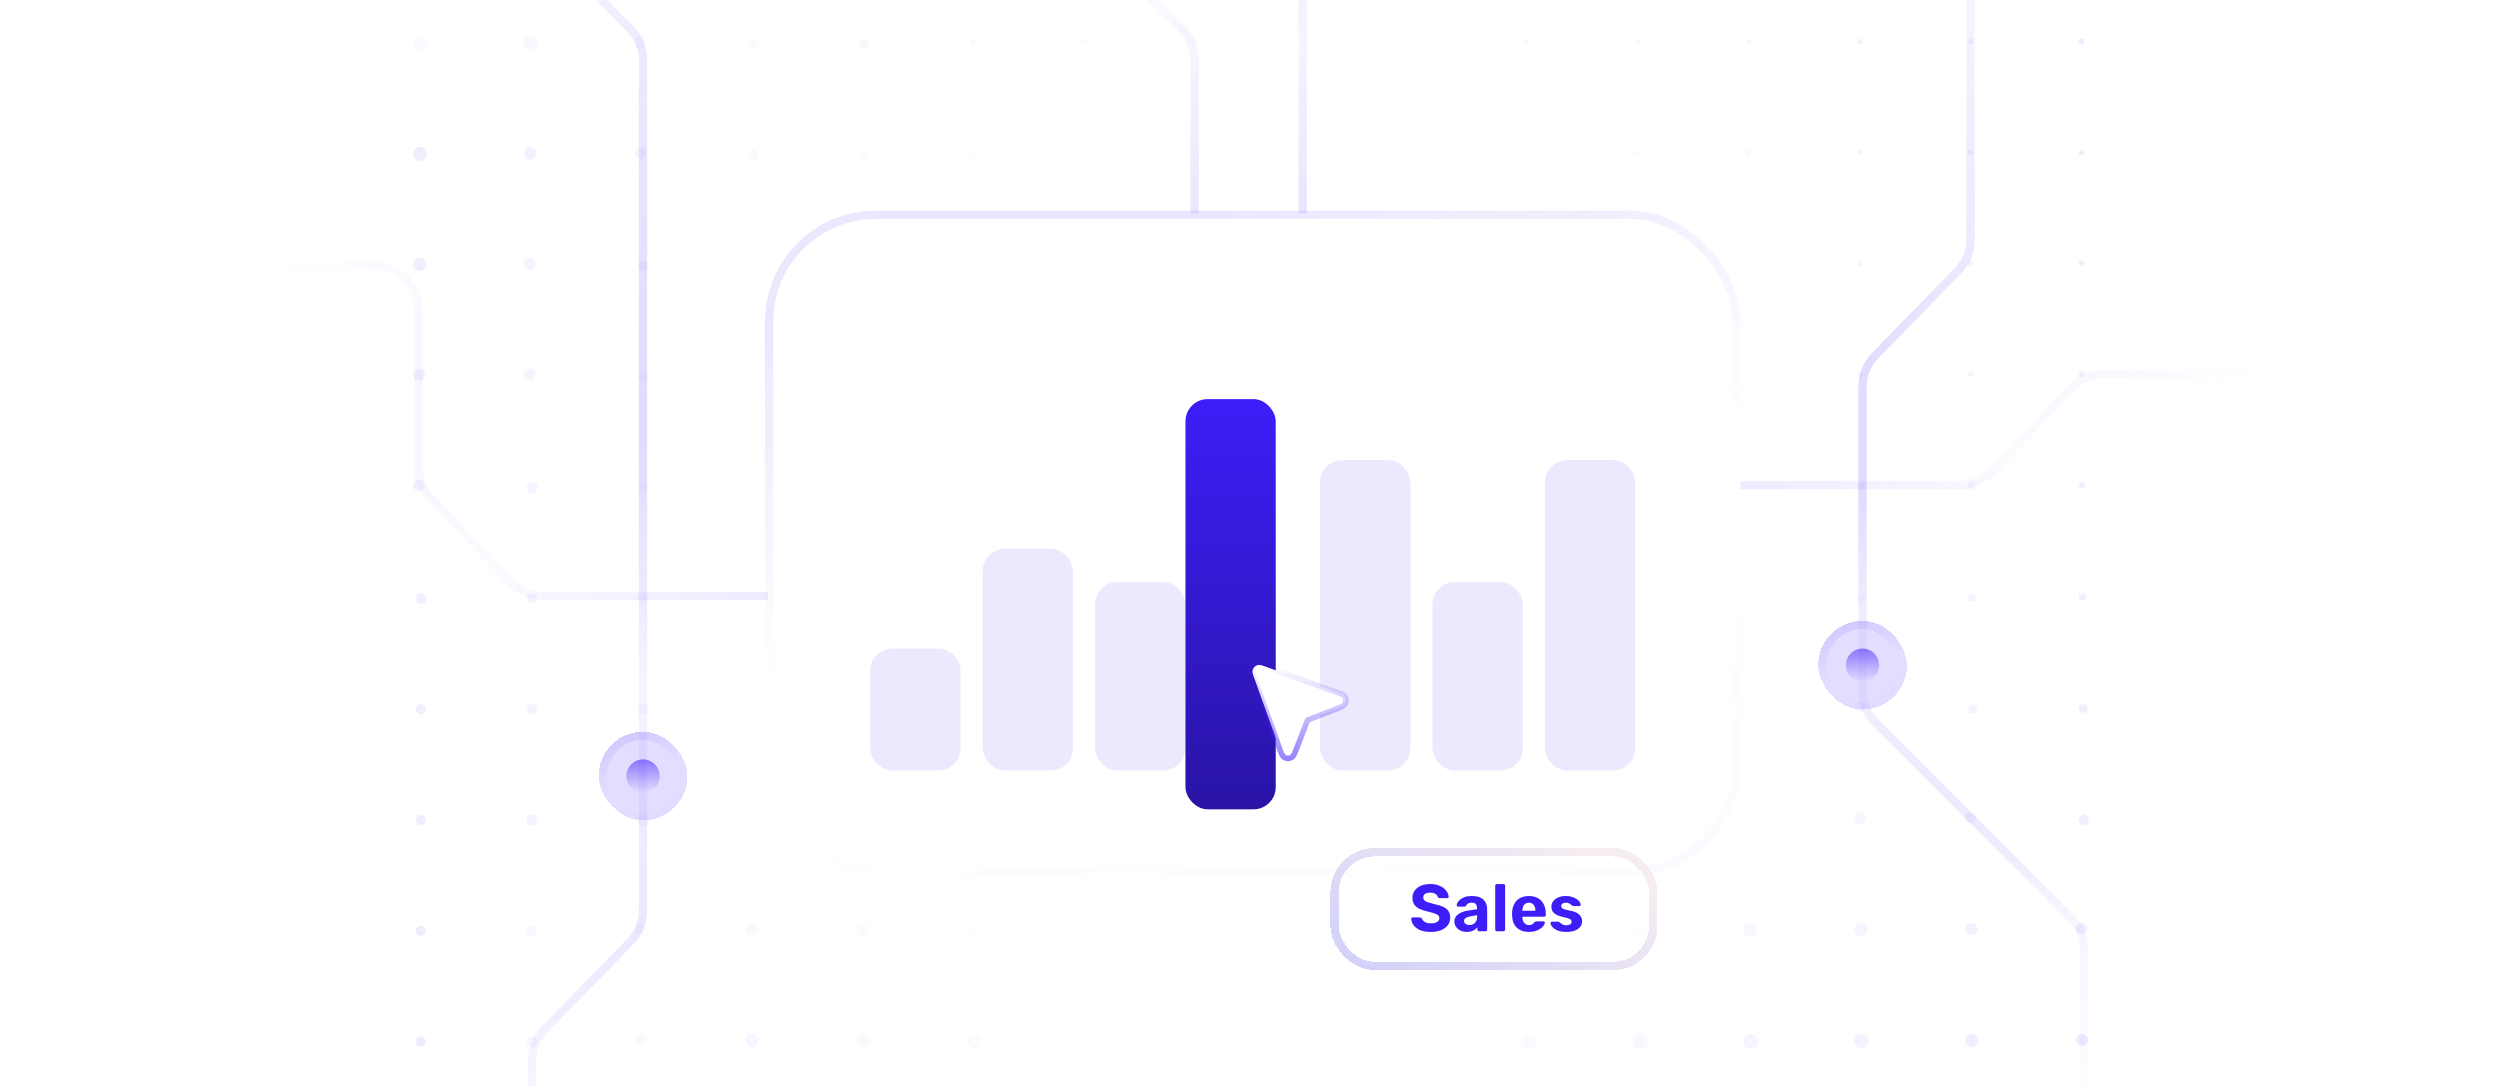 <?xml version="1.0" encoding="UTF-8"?> <svg xmlns="http://www.w3.org/2000/svg" width="451" height="196" viewBox="0 0 451 196" fill="none"><g clip-path="url(#clip0_5717_33698)"><g clip-path="url(#clip1_5717_33698)"><mask id="mask0_5717_33698" style="mask-type:alpha" maskUnits="userSpaceOnUse" x="42" y="-86" width="368" height="368"><circle cx="226" cy="98" r="184" fill="url(#paint0_radial_5717_33698)"></circle></mask><g mask="url(#mask0_5717_33698)"><g opacity="0.1"><circle opacity="0.3" cx="75.866" cy="7.866" r="1.366" fill="#3D1EF8"></circle><circle opacity="0.4" cx="95.748" cy="7.748" r="1.248" fill="#3D1EF8"></circle><circle opacity="0.4" cx="115.609" cy="7.609" r="1.109" fill="#3D1EF8"></circle><circle opacity="0.4" cx="135.97" cy="7.97" r="0.97" fill="#3D1EF8"></circle><circle cx="155.832" cy="7.832" r="0.832" fill="#3D1EF8"></circle><circle cx="175.673" cy="7.673" r="0.673" fill="#3D1EF8"></circle><circle cx="195.555" cy="7.555" r="0.555" fill="#3D1EF8"></circle><circle cx="215.5" cy="7.5" r="0.5" fill="#3D1EF8"></circle><circle cx="235.5" cy="7.5" r="0.5" fill="#3D1EF8"></circle><circle cx="255.5" cy="7.5" r="0.5" fill="#3D1EF8"></circle><circle cx="275.5" cy="7.5" r="0.5" fill="#3D1EF8"></circle><circle cx="295.5" cy="7.5" r="0.5" fill="#3D1EF8"></circle><circle cx="315.5" cy="7.5" r="0.5" fill="#3D1EF8"></circle><circle cx="335.5" cy="7.5" r="0.5" fill="#3D1EF8"></circle><circle cx="355.5" cy="7.5" r="0.5" fill="#3D1EF8"></circle><circle cx="375.5" cy="7.5" r="0.5" fill="#3D1EF8"></circle><circle cx="75.767" cy="27.767" r="1.267" fill="#3D1EF8"></circle><circle cx="95.668" cy="27.668" r="1.168" fill="#3D1EF8"></circle><circle cx="115.55" cy="27.55" r="1.05" fill="#3D1EF8"></circle><circle cx="135.911" cy="27.911" r="0.911" fill="#3D1EF8"></circle><circle cx="155.812" cy="27.812" r="0.812" fill="#3D1EF8"></circle><circle cx="175.673" cy="27.673" r="0.673" fill="#3D1EF8"></circle><circle cx="195.574" cy="27.574" r="0.574" fill="#3D1EF8"></circle><circle cx="215.515" cy="27.515" r="0.515" fill="#3D1EF8"></circle><circle cx="235.5" cy="27.5" r="0.5" fill="#3D1EF8"></circle><circle cx="255.5" cy="27.5" r="0.5" fill="#3D1EF8"></circle><circle cx="275.5" cy="27.5" r="0.5" fill="#3D1EF8"></circle><circle cx="295.5" cy="27.5" r="0.5" fill="#3D1EF8"></circle><circle cx="315.5" cy="27.5" r="0.5" fill="#3D1EF8"></circle><circle cx="335.5" cy="27.5" r="0.5" fill="#3D1EF8"></circle><circle cx="355.5" cy="27.5" r="0.5" fill="#3D1EF8"></circle><circle cx="375.5" cy="27.5" r="0.5" fill="#3D1EF8"></circle><circle cx="75.688" cy="47.688" r="1.188" fill="#3D1EF8"></circle><circle cx="95.589" cy="47.589" r="1.089" fill="#3D1EF8"></circle><circle cx="115.99" cy="47.99" r="0.99" fill="#3D1EF8"></circle><circle cx="335.5" cy="47.5" r="0.5" fill="#3D1EF8"></circle><circle cx="355.5" cy="47.5" r="0.5" fill="#3D1EF8"></circle><circle cx="375.5" cy="47.5" r="0.5" fill="#3D1EF8"></circle><circle cx="75.589" cy="67.589" r="1.089" fill="#3D1EF8"></circle><circle cx="95.53" cy="67.53" r="1.03" fill="#3D1EF8"></circle><circle cx="115.951" cy="67.951" r="0.951" fill="#3D1EF8"></circle><circle cx="335.555" cy="67.555" r="0.555" fill="#3D1EF8"></circle><circle cx="355.5" cy="67.5" r="0.5" fill="#3D1EF8"></circle><circle cx="375.5" cy="67.5" r="0.5" fill="#3D1EF8"></circle><circle cx="75.53" cy="87.53" r="1.03" fill="#3D1EF8"></circle><circle cx="95.99" cy="87.99" r="0.99" fill="#3D1EF8"></circle><circle cx="115.951" cy="87.951" r="0.951" fill="#3D1EF8"></circle><circle cx="335.713" cy="87.713" r="0.713" fill="#3D1EF8"></circle><circle cx="355.634" cy="87.634" r="0.634" fill="#3D1EF8"></circle><circle cx="375.574" cy="87.574" r="0.574" fill="#3D1EF8"></circle><circle cx="75.97" cy="107.97" r="0.97" fill="#3D1EF8"></circle><circle cx="95.951" cy="107.951" r="0.951" fill="#3D1EF8"></circle><circle cx="115.951" cy="107.951" r="0.951" fill="#3D1EF8"></circle><circle cx="335.871" cy="107.871" r="0.871" fill="#3D1EF8"></circle><circle cx="355.792" cy="107.792" r="0.792" fill="#3D1EF8"></circle><circle cx="375.693" cy="107.693" r="0.693" fill="#3D1EF8"></circle><circle cx="75.951" cy="127.951" r="0.951" fill="#3D1EF8"></circle><circle cx="95.951" cy="127.951" r="0.951" fill="#3D1EF8"></circle><circle cx="115.97" cy="127.97" r="0.97" fill="#3D1EF8"></circle><circle cx="335.51" cy="127.51" r="1.01" fill="#3D1EF8"></circle><circle cx="355.911" cy="127.911" r="0.911" fill="#3D1EF8"></circle><circle cx="375.812" cy="127.812" r="0.812" fill="#3D1EF8"></circle><circle cx="75.911" cy="147.911" r="0.911" fill="#3D1EF8"></circle><circle cx="95.951" cy="147.951" r="0.951" fill="#3D1EF8"></circle><circle cx="115.99" cy="147.99" r="0.99" fill="#3D1EF8"></circle><circle cx="335.589" cy="147.589" r="1.089" fill="#3D1EF8"></circle><circle cx="355.51" cy="147.51" r="1.01" fill="#3D1EF8"></circle><circle cx="375.911" cy="147.911" r="0.911" fill="#3D1EF8"></circle><circle cx="75.911" cy="167.911" r="0.911" fill="#3D1EF8"></circle><circle opacity="0.5" cx="95.951" cy="167.951" r="0.951" fill="#3D1EF8"></circle><circle opacity="0.5" cx="115.53" cy="167.53" r="1.03" fill="#3D1EF8"></circle><circle cx="135.609" cy="167.609" r="1.109" fill="#3D1EF8"></circle><circle cx="155.668" cy="167.668" r="1.168" fill="#3D1EF8"></circle><circle cx="175.728" cy="167.728" r="1.228" fill="#3D1EF8"></circle><circle cx="275.807" cy="167.807" r="1.307" fill="#3D1EF8"></circle><circle cx="295.787" cy="167.787" r="1.287" fill="#3D1EF8"></circle><circle cx="315.748" cy="167.748" r="1.248" fill="#3D1EF8"></circle><circle cx="335.708" cy="167.708" r="1.208" fill="#3D1EF8"></circle><circle cx="355.609" cy="167.609" r="1.109" fill="#3D1EF8"></circle><circle cx="375.51" cy="167.51" r="1.01" fill="#3D1EF8"></circle><circle cx="75.891" cy="187.891" r="0.891" fill="#3D1EF8"></circle><circle opacity="0.5" cx="95.97" cy="187.97" r="0.97" fill="#3D1EF8"></circle><circle opacity="0.5" cx="115.55" cy="187.55" r="1.05" fill="#3D1EF8"></circle><circle cx="135.649" cy="187.649" r="1.149" fill="#3D1EF8"></circle><circle cx="155.728" cy="187.728" r="1.228" fill="#3D1EF8"></circle><circle cx="175.807" cy="187.807" r="1.307" fill="#3D1EF8"></circle><circle cx="275.906" cy="187.906" r="1.406" fill="#3D1EF8"></circle><circle cx="295.886" cy="187.886" r="1.386" fill="#3D1EF8"></circle><circle cx="315.847" cy="187.847" r="1.347" fill="#3D1EF8"></circle><circle cx="335.787" cy="187.787" r="1.287" fill="#3D1EF8"></circle><circle cx="355.708" cy="187.708" r="1.208" fill="#3D1EF8"></circle><circle cx="375.589" cy="187.589" r="1.089" fill="#3D1EF8"></circle></g></g></g><mask id="mask1_5717_33698" style="mask-type:alpha" maskUnits="userSpaceOnUse" x="42" y="-86" width="368" height="368"><circle cx="226" cy="98" r="184" fill="url(#paint1_radial_5717_33698)"></circle></mask><g mask="url(#mask1_5717_33698)"><path opacity="0.25" d="M138.5 107.5H97.934C95.742 107.5 93.645 106.6 92.135 105.01L77.7 89.816C76.287 88.329 75.5 86.357 75.5 84.306V56C75.5 51.582 71.918 48 67.5 48H42.5" stroke="url(#paint2_linear_5717_33698)" stroke-width="1.5"></path><path opacity="0.5" d="M96 -93.5V-15.814C96 -13.692 96.843 -11.657 98.343 -10.157L113.657 5.157C115.157 6.657 116 8.692 116 10.814V109V164.244C116 166.332 115.184 168.336 113.726 169.831L98.274 185.669C96.816 187.164 96 189.168 96 191.256V296" stroke="url(#paint3_linear_5717_33698)" stroke-width="1.5"></path><path opacity="0.25" d="M314 87.5H353.566C355.758 87.5 357.855 86.6 359.366 85.01L373.634 69.99C375.145 68.4 377.242 67.5 379.434 67.5H419.5" stroke="url(#paint4_linear_5717_33698)" stroke-width="1.5"></path><path opacity="0.5" d="M355.5 -33.5V43.245C355.5 45.332 354.685 47.336 353.228 48.83L338.272 64.17C336.815 65.664 336 67.668 336 69.754L336 88V124.686C336 126.808 336.843 128.843 338.343 130.343L373.657 165.657C375.157 167.157 376 169.192 376 171.314V279" stroke="url(#paint5_linear_5717_33698)" stroke-width="1.5"></path><path opacity="0.25" d="M196 -118.5V-15.314C196 -13.192 196.843 -11.157 198.343 -9.657L213.157 5.157C214.657 6.657 215.5 8.692 215.5 10.814V38.5" stroke="url(#paint6_linear_5717_33698)" stroke-width="1.5"></path><path opacity="0.5" d="M235 38.5V-29.186C235 -31.308 235.843 -33.343 237.343 -34.843L252.657 -50.157C254.157 -51.657 255 -53.692 255 -55.814V-106.5" stroke="url(#paint7_linear_5717_33698)" stroke-width="1.5"></path></g><g filter="url(#filter0_i_5717_33698)" data-figma-bg-blur-radius="100"><rect x="138.75" y="38.75" width="174.5" height="118.5" rx="19.25" stroke="url(#paint8_linear_5717_33698)" stroke-opacity="0.25" stroke-width="1.5"></rect></g><rect data-figma-bg-blur-radius="100" x="157" y="117" width="16.286" height="22" rx="4" fill="#3D1EF8" fill-opacity="0.1"></rect><rect data-figma-bg-blur-radius="100" x="177.286" y="99" width="16.286" height="40" rx="4" fill="#3D1EF8" fill-opacity="0.1"></rect><rect data-figma-bg-blur-radius="100" x="197.571" y="105" width="16.286" height="34" rx="4" fill="#3D1EF8" fill-opacity="0.1"></rect><g filter="url(#filter4_dd_5717_33698)"><rect x="217.857" y="65" width="16.286" height="74" rx="4" fill="url(#paint9_linear_5717_33698)"></rect></g><rect data-figma-bg-blur-radius="100" x="238.143" y="83" width="16.286" height="56" rx="4" fill="#3D1EF8" fill-opacity="0.1"></rect><rect data-figma-bg-blur-radius="100" x="258.429" y="105" width="16.286" height="34" rx="4" fill="#3D1EF8" fill-opacity="0.1"></rect><rect data-figma-bg-blur-radius="100" x="278.714" y="83" width="16.286" height="56" rx="4" fill="#3D1EF8" fill-opacity="0.1"></rect><g filter="url(#filter8_dddd_5717_33698)"><path d="M228.084 107.183C227.896 107.116 227.705 107.047 227.545 107.006C227.392 106.966 227.097 106.9 226.782 107.01C226.419 107.135 226.135 107.42 226.009 107.782C225.9 108.098 225.966 108.392 226.005 108.545C226.047 108.706 226.116 108.896 226.183 109.084L230.957 122.383C231.041 122.617 231.121 122.841 231.201 123.013C231.268 123.159 231.42 123.478 231.751 123.658C232.114 123.855 232.55 123.861 232.917 123.674C233.253 123.502 233.414 123.187 233.485 123.043C233.569 122.873 233.655 122.651 233.745 122.42L235.894 116.894L241.42 114.745C241.651 114.655 241.873 114.569 242.043 114.485C242.187 114.414 242.502 114.253 242.673 113.918C242.861 113.55 242.855 113.114 242.658 112.752C242.478 112.42 242.159 112.268 242.013 112.201C241.841 112.122 241.617 112.041 241.383 111.957L228.084 107.183Z" fill="white"></path><path d="M228.084 107.183C227.896 107.116 227.705 107.047 227.545 107.006C227.392 106.966 227.097 106.9 226.782 107.01C226.419 107.135 226.135 107.42 226.009 107.782C225.9 108.098 225.966 108.392 226.005 108.545C226.047 108.706 226.116 108.896 226.183 109.084L230.957 122.383C231.041 122.617 231.121 122.841 231.201 123.013C231.268 123.159 231.42 123.478 231.751 123.658C232.114 123.855 232.55 123.861 232.917 123.674C233.253 123.502 233.414 123.187 233.485 123.043C233.569 122.873 233.655 122.651 233.745 122.42L235.894 116.894L241.42 114.745C241.651 114.655 241.873 114.569 242.043 114.485C242.187 114.414 242.502 114.253 242.673 113.918C242.861 113.55 242.855 113.114 242.658 112.752C242.478 112.42 242.159 112.268 242.013 112.201C241.841 112.122 241.617 112.041 241.383 111.957L228.084 107.183Z" stroke="url(#paint10_linear_5717_33698)" stroke-linecap="round" stroke-linejoin="round"></path></g><g filter="url(#filter9_di_5717_33698)" data-figma-bg-blur-radius="12"><rect x="240" y="121" width="59" height="22" rx="8" fill="white" fill-opacity="0.56" shape-rendering="crispEdges"></rect><rect x="240.75" y="121.75" width="57.5" height="20.5" rx="7.25" stroke="url(#paint11_linear_5717_33698)" stroke-width="1.5" shape-rendering="crispEdges"></rect><path d="M258.103 136.12C257.335 136.12 256.691 136.008 256.171 135.784C255.659 135.56 255.271 135.268 255.007 134.908C254.743 134.548 254.603 134.164 254.587 133.756C254.587 133.692 254.611 133.636 254.659 133.588C254.707 133.532 254.767 133.504 254.839 133.504H256.123C256.227 133.504 256.307 133.528 256.363 133.576C256.419 133.616 256.471 133.668 256.519 133.732C256.575 133.868 256.663 134 256.783 134.128C256.911 134.256 257.083 134.364 257.299 134.452C257.515 134.532 257.783 134.572 258.103 134.572C258.623 134.572 259.011 134.488 259.267 134.32C259.531 134.152 259.663 133.924 259.663 133.636C259.663 133.428 259.591 133.26 259.447 133.132C259.311 133.004 259.091 132.888 258.787 132.784C258.491 132.68 258.095 132.568 257.599 132.448C256.999 132.32 256.487 132.156 256.063 131.956C255.647 131.748 255.331 131.484 255.115 131.164C254.907 130.836 254.803 130.432 254.803 129.952C254.803 129.472 254.935 129.048 255.199 128.68C255.463 128.304 255.835 128.012 256.315 127.804C256.795 127.588 257.367 127.48 258.031 127.48C258.567 127.48 259.039 127.552 259.447 127.696C259.863 127.84 260.207 128.028 260.479 128.26C260.759 128.492 260.971 128.74 261.115 129.004C261.259 129.268 261.335 129.524 261.343 129.772C261.343 129.836 261.319 129.896 261.271 129.952C261.223 130 261.163 130.024 261.091 130.024H259.747C259.667 130.024 259.595 130.008 259.531 129.976C259.467 129.944 259.415 129.888 259.375 129.808C259.327 129.6 259.183 129.42 258.943 129.268C258.711 129.108 258.407 129.028 258.031 129.028C257.639 129.028 257.327 129.1 257.095 129.244C256.871 129.388 256.759 129.608 256.759 129.904C256.759 130.096 256.815 130.26 256.927 130.396C257.047 130.524 257.243 130.64 257.515 130.744C257.795 130.84 258.163 130.948 258.619 131.068C259.323 131.212 259.895 131.384 260.335 131.584C260.775 131.784 261.099 132.044 261.307 132.364C261.515 132.676 261.619 133.072 261.619 133.552C261.619 134.088 261.467 134.548 261.163 134.932C260.867 135.316 260.455 135.612 259.927 135.82C259.407 136.02 258.799 136.12 258.103 136.12ZM264.612 136.12C264.188 136.12 263.808 136.04 263.472 135.88C263.136 135.712 262.868 135.488 262.668 135.208C262.468 134.928 262.368 134.616 262.368 134.272C262.368 133.704 262.596 133.256 263.052 132.928C263.516 132.6 264.124 132.376 264.876 132.256L266.448 132.028V131.812C266.448 131.5 266.376 131.26 266.232 131.092C266.088 130.924 265.836 130.84 265.476 130.84C265.212 130.84 265 130.892 264.84 130.996C264.68 131.1 264.556 131.236 264.468 131.404C264.404 131.508 264.312 131.56 264.192 131.56H263.052C262.964 131.56 262.896 131.536 262.848 131.488C262.8 131.432 262.78 131.368 262.788 131.296C262.788 131.16 262.84 131 262.944 130.816C263.048 130.632 263.208 130.452 263.424 130.276C263.64 130.092 263.916 129.94 264.252 129.82C264.588 129.7 265 129.64 265.488 129.64C265.992 129.64 266.424 129.7 266.784 129.82C267.144 129.94 267.432 130.108 267.648 130.324C267.864 130.54 268.024 130.792 268.128 131.08C268.232 131.36 268.284 131.664 268.284 131.992V135.7C268.284 135.788 268.256 135.86 268.2 135.916C268.144 135.972 268.072 136 267.984 136H266.808C266.728 136 266.66 135.972 266.604 135.916C266.548 135.86 266.52 135.788 266.52 135.7V135.256C266.416 135.408 266.276 135.552 266.1 135.688C265.924 135.816 265.712 135.92 265.464 136C265.224 136.08 264.94 136.12 264.612 136.12ZM265.092 134.872C265.356 134.872 265.592 134.816 265.8 134.704C266.008 134.592 266.172 134.42 266.292 134.188C266.412 133.956 266.472 133.664 266.472 133.312V133.108L265.356 133.288C264.924 133.36 264.608 133.468 264.408 133.612C264.208 133.756 264.108 133.932 264.108 134.14C264.108 134.292 264.152 134.424 264.24 134.536C264.336 134.648 264.46 134.732 264.612 134.788C264.764 134.844 264.924 134.872 265.092 134.872ZM270.036 136C269.948 136 269.876 135.972 269.82 135.916C269.764 135.86 269.736 135.788 269.736 135.7V127.78C269.736 127.692 269.764 127.62 269.82 127.564C269.876 127.508 269.948 127.48 270.036 127.48H271.236C271.316 127.48 271.384 127.508 271.44 127.564C271.496 127.62 271.524 127.692 271.524 127.78V135.7C271.524 135.788 271.496 135.86 271.44 135.916C271.384 135.972 271.316 136 271.236 136H270.036ZM275.825 136.12C274.905 136.12 274.173 135.864 273.629 135.352C273.093 134.84 272.809 134.096 272.777 133.12C272.777 133.056 272.777 132.972 272.777 132.868C272.777 132.756 272.777 132.668 272.777 132.604C272.809 131.988 272.949 131.46 273.197 131.02C273.445 130.572 273.793 130.232 274.241 130C274.689 129.76 275.213 129.64 275.813 129.64C276.485 129.64 277.045 129.78 277.493 130.06C277.949 130.332 278.289 130.708 278.513 131.188C278.745 131.66 278.861 132.204 278.861 132.82V133.096C278.861 133.176 278.829 133.244 278.765 133.3C278.709 133.356 278.641 133.384 278.561 133.384H274.637C274.637 133.392 274.637 133.408 274.637 133.432C274.637 133.448 274.637 133.464 274.637 133.48C274.645 133.736 274.693 133.972 274.781 134.188C274.877 134.396 275.009 134.564 275.177 134.692C275.353 134.82 275.561 134.884 275.801 134.884C276.001 134.884 276.165 134.856 276.293 134.8C276.421 134.744 276.525 134.676 276.605 134.596C276.693 134.516 276.757 134.448 276.797 134.392C276.869 134.312 276.925 134.264 276.965 134.248C277.013 134.224 277.085 134.212 277.181 134.212H278.429C278.509 134.212 278.573 134.236 278.621 134.284C278.677 134.324 278.701 134.384 278.693 134.464C278.685 134.592 278.617 134.752 278.489 134.944C278.369 135.128 278.189 135.312 277.949 135.496C277.709 135.672 277.409 135.82 277.049 135.94C276.697 136.06 276.289 136.12 275.825 136.12ZM274.637 132.292H276.989V132.268C276.989 131.98 276.941 131.732 276.845 131.524C276.757 131.308 276.625 131.14 276.449 131.02C276.273 130.9 276.061 130.84 275.813 130.84C275.565 130.84 275.353 130.9 275.177 131.02C275.001 131.14 274.865 131.308 274.769 131.524C274.681 131.732 274.637 131.98 274.637 132.268V132.292ZM282.521 136.12C282.025 136.12 281.597 136.064 281.237 135.952C280.885 135.832 280.597 135.688 280.373 135.52C280.157 135.352 279.993 135.184 279.881 135.016C279.777 134.84 279.721 134.692 279.713 134.572C279.705 134.484 279.733 134.412 279.797 134.356C279.861 134.3 279.925 134.272 279.989 134.272H281.153C281.177 134.272 281.201 134.276 281.225 134.284C281.249 134.292 281.273 134.312 281.297 134.344C281.401 134.416 281.509 134.5 281.621 134.596C281.733 134.684 281.861 134.76 282.005 134.824C282.157 134.888 282.345 134.92 282.569 134.92C282.833 134.92 283.057 134.868 283.241 134.764C283.425 134.652 283.517 134.496 283.517 134.296C283.517 134.152 283.473 134.032 283.385 133.936C283.305 133.84 283.149 133.752 282.917 133.672C282.685 133.592 282.341 133.504 281.885 133.408C281.453 133.312 281.085 133.184 280.781 133.024C280.477 132.864 280.249 132.664 280.097 132.424C279.945 132.176 279.869 131.88 279.869 131.536C279.869 131.224 279.965 130.924 280.157 130.636C280.357 130.348 280.649 130.112 281.033 129.928C281.417 129.736 281.897 129.64 282.473 129.64C282.913 129.64 283.297 129.696 283.625 129.808C283.961 129.912 284.241 130.048 284.465 130.216C284.689 130.376 284.857 130.544 284.969 130.72C285.089 130.888 285.153 131.036 285.161 131.164C285.169 131.244 285.145 131.312 285.089 131.368C285.033 131.424 284.969 131.452 284.897 131.452H283.829C283.789 131.452 283.753 131.448 283.721 131.44C283.689 131.424 283.661 131.404 283.637 131.38C283.541 131.316 283.441 131.244 283.337 131.164C283.241 131.076 283.125 131 282.989 130.936C282.853 130.872 282.677 130.84 282.461 130.84C282.197 130.84 281.993 130.9 281.849 131.02C281.713 131.132 281.645 131.276 281.645 131.452C281.645 131.564 281.681 131.668 281.753 131.764C281.825 131.86 281.973 131.948 282.197 132.028C282.421 132.108 282.761 132.192 283.217 132.28C283.761 132.376 284.193 132.52 284.513 132.712C284.833 132.904 285.061 133.128 285.197 133.384C285.341 133.632 285.413 133.9 285.413 134.188C285.413 134.564 285.301 134.9 285.077 135.196C284.853 135.484 284.525 135.712 284.093 135.88C283.669 136.04 283.145 136.12 282.521 136.12Z" fill="#3D1EF8"></path></g><g filter="url(#filter10_di_5717_33698)" data-figma-bg-blur-radius="12"><rect x="108" y="100" width="16" height="16" rx="8" fill="#B5A8FF" fill-opacity="0.38" shape-rendering="crispEdges"></rect><rect x="108.75" y="100.75" width="14.5" height="14.5" rx="7.25" stroke="url(#paint12_linear_5717_33698)" stroke-opacity="0.25" stroke-width="1.5" shape-rendering="crispEdges"></rect><circle cx="116" cy="108" r="3" transform="rotate(180 116 108)" fill="url(#paint13_linear_5717_33698)"></circle></g><g filter="url(#filter11_di_5717_33698)" data-figma-bg-blur-radius="12"><rect x="328" y="80" width="16" height="16" rx="8" fill="#B5A8FF" fill-opacity="0.38" shape-rendering="crispEdges"></rect><rect x="328.75" y="80.75" width="14.5" height="14.5" rx="7.25" stroke="url(#paint14_linear_5717_33698)" stroke-opacity="0.25" stroke-width="1.5" shape-rendering="crispEdges"></rect><circle cx="336" cy="88" r="3" transform="rotate(180 336 88)" fill="url(#paint15_linear_5717_33698)"></circle></g></g><defs><filter id="filter0_i_5717_33698" x="38" y="-62" width="376" height="320" filterUnits="userSpaceOnUse" color-interpolation-filters="sRGB"><feFlood flood-opacity="0" result="BackgroundImageFix"></feFlood><feBlend mode="normal" in="SourceGraphic" in2="BackgroundImageFix" result="shape"></feBlend><feColorMatrix in="SourceAlpha" type="matrix" values="0 0 0 0 0 0 0 0 0 0 0 0 0 0 0 0 0 0 127 0" result="hardAlpha"></feColorMatrix><feOffset></feOffset><feGaussianBlur stdDeviation="4"></feGaussianBlur><feComposite in2="hardAlpha" operator="arithmetic" k2="-1" k3="1"></feComposite><feColorMatrix type="matrix" values="0 0 0 0 0.973 0 0 0 0 0.973 0 0 0 0 0.973 0 0 0 0.25 0"></feColorMatrix><feBlend mode="normal" in2="shape" result="effect1_innerShadow_5717_33698"></feBlend></filter><clipPath id="bgblur_2_5717_33698_clip_path" transform="translate(-57 -17)"><rect x="157" y="117" width="16.286" height="22" rx="4"></rect></clipPath><clipPath id="bgblur_3_5717_33698_clip_path" transform="translate(-77.286 1)"><rect x="177.286" y="99" width="16.286" height="40" rx="4"></rect></clipPath><clipPath id="bgblur_4_5717_33698_clip_path" transform="translate(-97.571 -5)"><rect x="197.571" y="105" width="16.286" height="34" rx="4"></rect></clipPath><filter id="filter4_dd_5717_33698" x="208.857" y="64" width="28.286" height="86" filterUnits="userSpaceOnUse" color-interpolation-filters="sRGB"><feFlood flood-opacity="0" result="BackgroundImageFix"></feFlood><feColorMatrix in="SourceAlpha" type="matrix" values="0 0 0 0 0 0 0 0 0 0 0 0 0 0 0 0 0 0 127 0" result="hardAlpha"></feColorMatrix><feOffset dx="-3" dy="5"></feOffset><feGaussianBlur stdDeviation="3"></feGaussianBlur><feColorMatrix type="matrix" values="0 0 0 0 0 0 0 0 0 0 0 0 0 0 0 0 0 0 0.2 0"></feColorMatrix><feBlend mode="normal" in2="BackgroundImageFix" result="effect1_dropShadow_5717_33698"></feBlend><feColorMatrix in="SourceAlpha" type="matrix" values="0 0 0 0 0 0 0 0 0 0 0 0 0 0 0 0 0 0 127 0" result="hardAlpha"></feColorMatrix><feOffset dx="-1" dy="2"></feOffset><feGaussianBlur stdDeviation="1.5"></feGaussianBlur><feComposite in2="hardAlpha" operator="out"></feComposite><feColorMatrix type="matrix" values="0 0 0 0 0 0 0 0 0 0 0 0 0 0 0 0 0 0 0.1 0"></feColorMatrix><feBlend mode="normal" in2="effect1_dropShadow_5717_33698" result="effect2_dropShadow_5717_33698"></feBlend><feBlend mode="normal" in="SourceGraphic" in2="effect2_dropShadow_5717_33698" result="shape"></feBlend></filter><clipPath id="bgblur_5_5717_33698_clip_path" transform="translate(-138.143 17)"><rect x="238.143" y="83" width="16.286" height="56" rx="4"></rect></clipPath><clipPath id="bgblur_6_5717_33698_clip_path" transform="translate(-158.429 -5)"><rect x="258.429" y="105" width="16.286" height="34" rx="4"></rect></clipPath><clipPath id="bgblur_7_5717_33698_clip_path" transform="translate(-178.714 17)"><rect x="278.714" y="83" width="16.286" height="56" rx="4"></rect></clipPath><filter id="filter8_dddd_5717_33698" x="222.449" y="105.449" width="23.861" height="28.861" filterUnits="userSpaceOnUse" color-interpolation-filters="sRGB"><feFlood flood-opacity="0" result="BackgroundImageFix"></feFlood><feColorMatrix in="SourceAlpha" type="matrix" values="0 0 0 0 0 0 0 0 0 0 0 0 0 0 0 0 0 0 127 0" result="hardAlpha"></feColorMatrix><feOffset></feOffset><feGaussianBlur stdDeviation="0.5"></feGaussianBlur><feColorMatrix type="matrix" values="0 0 0 0 0 0 0 0 0 0 0 0 0 0 0 0 0 0 0.1 0"></feColorMatrix><feBlend mode="normal" in2="BackgroundImageFix" result="effect1_dropShadow_5717_33698"></feBlend><feColorMatrix in="SourceAlpha" type="matrix" values="0 0 0 0 0 0 0 0 0 0 0 0 0 0 0 0 0 0 127 0" result="hardAlpha"></feColorMatrix><feOffset dy="2"></feOffset><feGaussianBlur stdDeviation="1"></feGaussianBlur><feColorMatrix type="matrix" values="0 0 0 0 0 0 0 0 0 0 0 0 0 0 0 0 0 0 0.09 0"></feColorMatrix><feBlend mode="normal" in2="effect1_dropShadow_5717_33698" result="effect2_dropShadow_5717_33698"></feBlend><feColorMatrix in="SourceAlpha" type="matrix" values="0 0 0 0 0 0 0 0 0 0 0 0 0 0 0 0 0 0 127 0" result="hardAlpha"></feColorMatrix><feOffset dy="4"></feOffset><feGaussianBlur stdDeviation="1.5"></feGaussianBlur><feColorMatrix type="matrix" values="0 0 0 0 0 0 0 0 0 0 0 0 0 0 0 0 0 0 0.05 0"></feColorMatrix><feBlend mode="normal" in2="effect2_dropShadow_5717_33698" result="effect3_dropShadow_5717_33698"></feBlend><feColorMatrix in="SourceAlpha" type="matrix" values="0 0 0 0 0 0 0 0 0 0 0 0 0 0 0 0 0 0 127 0" result="hardAlpha"></feColorMatrix><feOffset dy="7"></feOffset><feGaussianBlur stdDeviation="1.5"></feGaussianBlur><feColorMatrix type="matrix" values="0 0 0 0 0 0 0 0 0 0 0 0 0 0 0 0 0 0 0.01 0"></feColorMatrix><feBlend mode="normal" in2="effect3_dropShadow_5717_33698" result="effect4_dropShadow_5717_33698"></feBlend><feBlend mode="normal" in="SourceGraphic" in2="effect4_dropShadow_5717_33698" result="shape"></feBlend></filter><filter id="filter9_di_5717_33698" x="228" y="109" width="83" height="74" filterUnits="userSpaceOnUse" color-interpolation-filters="sRGB"><feFlood flood-opacity="0" result="BackgroundImageFix"></feFlood><feColorMatrix in="SourceAlpha" type="matrix" values="0 0 0 0 0 0 0 0 0 0 0 0 0 0 0 0 0 0 127 0" result="hardAlpha"></feColorMatrix><feMorphology radius="16" operator="erode" in="SourceAlpha" result="effect1_dropShadow_5717_33698"></feMorphology><feOffset dy="32"></feOffset><feGaussianBlur stdDeviation="12"></feGaussianBlur><feComposite in2="hardAlpha" operator="out"></feComposite><feColorMatrix type="matrix" values="0 0 0 0 0 0 0 0 0 0 0 0 0 0 0 0 0 0 0.4 0"></feColorMatrix><feBlend mode="multiply" in2="BackgroundImageFix" result="effect1_dropShadow_5717_33698"></feBlend><feBlend mode="normal" in="SourceGraphic" in2="effect1_dropShadow_5717_33698" result="shape"></feBlend><feColorMatrix in="SourceAlpha" type="matrix" values="0 0 0 0 0 0 0 0 0 0 0 0 0 0 0 0 0 0 127 0" result="hardAlpha"></feColorMatrix><feOffset></feOffset><feGaussianBlur stdDeviation="4"></feGaussianBlur><feComposite in2="hardAlpha" operator="arithmetic" k2="-1" k3="1"></feComposite><feColorMatrix type="matrix" values="0 0 0 0 0.973 0 0 0 0 0.973 0 0 0 0 0.973 0 0 0 0.25 0"></feColorMatrix><feBlend mode="normal" in2="shape" result="effect2_innerShadow_5717_33698"></feBlend></filter><clipPath id="bgblur_8_5717_33698_clip_path" transform="translate(-228 -109)"><rect x="240" y="121" width="59" height="22" rx="8"></rect></clipPath><filter id="filter10_di_5717_33698" x="96" y="88" width="40" height="68" filterUnits="userSpaceOnUse" color-interpolation-filters="sRGB"><feFlood flood-opacity="0" result="BackgroundImageFix"></feFlood><feColorMatrix in="SourceAlpha" type="matrix" values="0 0 0 0 0 0 0 0 0 0 0 0 0 0 0 0 0 0 127 0" result="hardAlpha"></feColorMatrix><feMorphology radius="16" operator="erode" in="SourceAlpha" result="effect1_dropShadow_5717_33698"></feMorphology><feOffset dy="32"></feOffset><feGaussianBlur stdDeviation="12"></feGaussianBlur><feComposite in2="hardAlpha" operator="out"></feComposite><feColorMatrix type="matrix" values="0 0 0 0 0 0 0 0 0 0 0 0 0 0 0 0 0 0 0.4 0"></feColorMatrix><feBlend mode="multiply" in2="BackgroundImageFix" result="effect1_dropShadow_5717_33698"></feBlend><feBlend mode="normal" in="SourceGraphic" in2="effect1_dropShadow_5717_33698" result="shape"></feBlend><feColorMatrix in="SourceAlpha" type="matrix" values="0 0 0 0 0 0 0 0 0 0 0 0 0 0 0 0 0 0 127 0" result="hardAlpha"></feColorMatrix><feOffset></feOffset><feGaussianBlur stdDeviation="4"></feGaussianBlur><feComposite in2="hardAlpha" operator="arithmetic" k2="-1" k3="1"></feComposite><feColorMatrix type="matrix" values="0 0 0 0 0.973 0 0 0 0 0.973 0 0 0 0 0.973 0 0 0 0.25 0"></feColorMatrix><feBlend mode="normal" in2="shape" result="effect2_innerShadow_5717_33698"></feBlend></filter><clipPath id="bgblur_9_5717_33698_clip_path" transform="translate(-96 -88)"><rect x="108" y="100" width="16" height="16" rx="8"></rect></clipPath><filter id="filter11_di_5717_33698" x="316" y="68" width="40" height="68" filterUnits="userSpaceOnUse" color-interpolation-filters="sRGB"><feFlood flood-opacity="0" result="BackgroundImageFix"></feFlood><feColorMatrix in="SourceAlpha" type="matrix" values="0 0 0 0 0 0 0 0 0 0 0 0 0 0 0 0 0 0 127 0" result="hardAlpha"></feColorMatrix><feMorphology radius="16" operator="erode" in="SourceAlpha" result="effect1_dropShadow_5717_33698"></feMorphology><feOffset dy="32"></feOffset><feGaussianBlur stdDeviation="12"></feGaussianBlur><feComposite in2="hardAlpha" operator="out"></feComposite><feColorMatrix type="matrix" values="0 0 0 0 0 0 0 0 0 0 0 0 0 0 0 0 0 0 0.4 0"></feColorMatrix><feBlend mode="multiply" in2="BackgroundImageFix" result="effect1_dropShadow_5717_33698"></feBlend><feBlend mode="normal" in="SourceGraphic" in2="effect1_dropShadow_5717_33698" result="shape"></feBlend><feColorMatrix in="SourceAlpha" type="matrix" values="0 0 0 0 0 0 0 0 0 0 0 0 0 0 0 0 0 0 127 0" result="hardAlpha"></feColorMatrix><feOffset></feOffset><feGaussianBlur stdDeviation="4"></feGaussianBlur><feComposite in2="hardAlpha" operator="arithmetic" k2="-1" k3="1"></feComposite><feColorMatrix type="matrix" values="0 0 0 0 0.973 0 0 0 0 0.973 0 0 0 0 0.973 0 0 0 0.25 0"></feColorMatrix><feBlend mode="normal" in2="shape" result="effect2_innerShadow_5717_33698"></feBlend></filter><clipPath id="bgblur_10_5717_33698_clip_path" transform="translate(-316 -68)"><rect x="328" y="80" width="16" height="16" rx="8"></rect></clipPath><radialGradient id="paint0_radial_5717_33698" cx="0" cy="0" r="1" gradientUnits="userSpaceOnUse" gradientTransform="translate(226 98) rotate(90) scale(184)"><stop offset="0.433" stop-color="#737373" stop-opacity="0"></stop><stop offset="1" stop-color="#D9D9D9"></stop></radialGradient><radialGradient id="paint1_radial_5717_33698" cx="0" cy="0" r="1" gradientUnits="userSpaceOnUse" gradientTransform="translate(226 98) rotate(90) scale(184)"><stop stop-color="#D9D9D9"></stop><stop offset="1" stop-color="#737373" stop-opacity="0"></stop></radialGradient><linearGradient id="paint2_linear_5717_33698" x1="75" y1="88" x2="80.474" y2="120.332" gradientUnits="userSpaceOnUse"><stop stop-color="#3D1EF8" stop-opacity="0.8"></stop><stop offset="0.452" stop-color="#3D1EF8" stop-opacity="0.25"></stop><stop offset="1" stop-color="#3D1EF8" stop-opacity="0.8"></stop></linearGradient><linearGradient id="paint3_linear_5717_33698" x1="17" y1="109" x2="44.862" y2="200.272" gradientUnits="userSpaceOnUse"><stop stop-color="#3D1EF8" stop-opacity="0.8"></stop><stop offset="0.452" stop-color="#3D1EF8" stop-opacity="0.25"></stop><stop offset="1" stop-color="#3D1EF8" stop-opacity="0.8"></stop></linearGradient><linearGradient id="paint4_linear_5717_33698" x1="376.5" y1="68" x2="371.026" y2="100.332" gradientUnits="userSpaceOnUse"><stop stop-color="#3D1EF8" stop-opacity="0.8"></stop><stop offset="0.452" stop-color="#3D1EF8" stop-opacity="0.25"></stop><stop offset="1" stop-color="#3D1EF8" stop-opacity="0.8"></stop></linearGradient><linearGradient id="paint5_linear_5717_33698" x1="336" y1="88" x2="351.498" y2="152.5" gradientUnits="userSpaceOnUse"><stop stop-color="#3D1EF8" stop-opacity="0.8"></stop><stop offset="0.452" stop-color="#3D1EF8" stop-opacity="0.25"></stop><stop offset="1" stop-color="#3D1EF8" stop-opacity="0.8"></stop></linearGradient><linearGradient id="paint6_linear_5717_33698" x1="196" y1="-52" x2="250.841" y2="-29.126" gradientUnits="userSpaceOnUse"><stop stop-color="#3D1EF8" stop-opacity="0.8"></stop><stop offset="0.548" stop-color="#3D1EF8" stop-opacity="0.2"></stop><stop offset="1" stop-color="#3D1EF8" stop-opacity="0.8"></stop></linearGradient><linearGradient id="paint7_linear_5717_33698" x1="235" y1="-106.5" x2="296.638" y2="-90.043" gradientUnits="userSpaceOnUse"><stop stop-color="#3D1EF8" stop-opacity="0.8"></stop><stop offset="0.452" stop-color="#3D1EF8" stop-opacity="0.2"></stop><stop offset="1" stop-color="#3D1EF8" stop-opacity="0.8"></stop></linearGradient><linearGradient id="paint8_linear_5717_33698" x1="226" y1="38" x2="264.378" y2="180.089" gradientUnits="userSpaceOnUse"><stop stop-color="#3D1EF8" stop-opacity="0.4"></stop><stop offset="0.4" stop-color="#3D1EF8" stop-opacity="0"></stop><stop offset="0.6" stop-color="#3D1EF8" stop-opacity="0"></stop><stop offset="1" stop-color="#3D1EF8" stop-opacity="0.1"></stop></linearGradient><linearGradient id="paint9_linear_5717_33698" x1="226" y1="65" x2="226" y2="139" gradientUnits="userSpaceOnUse"><stop stop-color="#3D1EF8"></stop><stop offset="1" stop-color="#2914A5"></stop></linearGradient><linearGradient id="paint10_linear_5717_33698" x1="234.38" y1="106.949" x2="234.38" y2="131.683" gradientUnits="userSpaceOnUse"><stop stop-color="#3D1EF8" stop-opacity="0"></stop><stop offset="1" stop-color="#3D1EF8" stop-opacity="0.8"></stop></linearGradient><linearGradient id="paint11_linear_5717_33698" x1="290.332" y1="124.182" x2="271.526" y2="157.21" gradientUnits="userSpaceOnUse"><stop stop-color="#F5EDF1"></stop><stop offset="1" stop-color="#D2D1F9"></stop></linearGradient><linearGradient id="paint12_linear_5717_33698" x1="116" y1="100" x2="122.96" y2="117.57" gradientUnits="userSpaceOnUse"><stop stop-color="#3D1EF8" stop-opacity="0.4"></stop><stop offset="0.4" stop-color="#3D1EF8" stop-opacity="0"></stop><stop offset="0.6" stop-color="#3D1EF8" stop-opacity="0"></stop><stop offset="1" stop-color="#3D1EF8" stop-opacity="0.1"></stop></linearGradient><linearGradient id="paint13_linear_5717_33698" x1="116" y1="105" x2="116" y2="113.801" gradientUnits="userSpaceOnUse"><stop stop-color="#3D1EF8" stop-opacity="0"></stop><stop offset="1" stop-color="#3D1EF8" stop-opacity="0.8"></stop></linearGradient><linearGradient id="paint14_linear_5717_33698" x1="336" y1="80" x2="342.96" y2="97.57" gradientUnits="userSpaceOnUse"><stop stop-color="#3D1EF8" stop-opacity="0.4"></stop><stop offset="0.4" stop-color="#3D1EF8" stop-opacity="0"></stop><stop offset="0.6" stop-color="#3D1EF8" stop-opacity="0"></stop><stop offset="1" stop-color="#3D1EF8" stop-opacity="0.1"></stop></linearGradient><linearGradient id="paint15_linear_5717_33698" x1="336" y1="85" x2="336" y2="93.802" gradientUnits="userSpaceOnUse"><stop stop-color="#3D1EF8" stop-opacity="0"></stop><stop offset="1" stop-color="#3D1EF8" stop-opacity="0.8"></stop></linearGradient><clipPath id="clip0_5717_33698"><rect width="451" height="196" fill="white"></rect></clipPath><clipPath id="clip1_5717_33698"><rect width="336" height="336" fill="white" transform="translate(58 -70)"></rect></clipPath></defs></svg> 